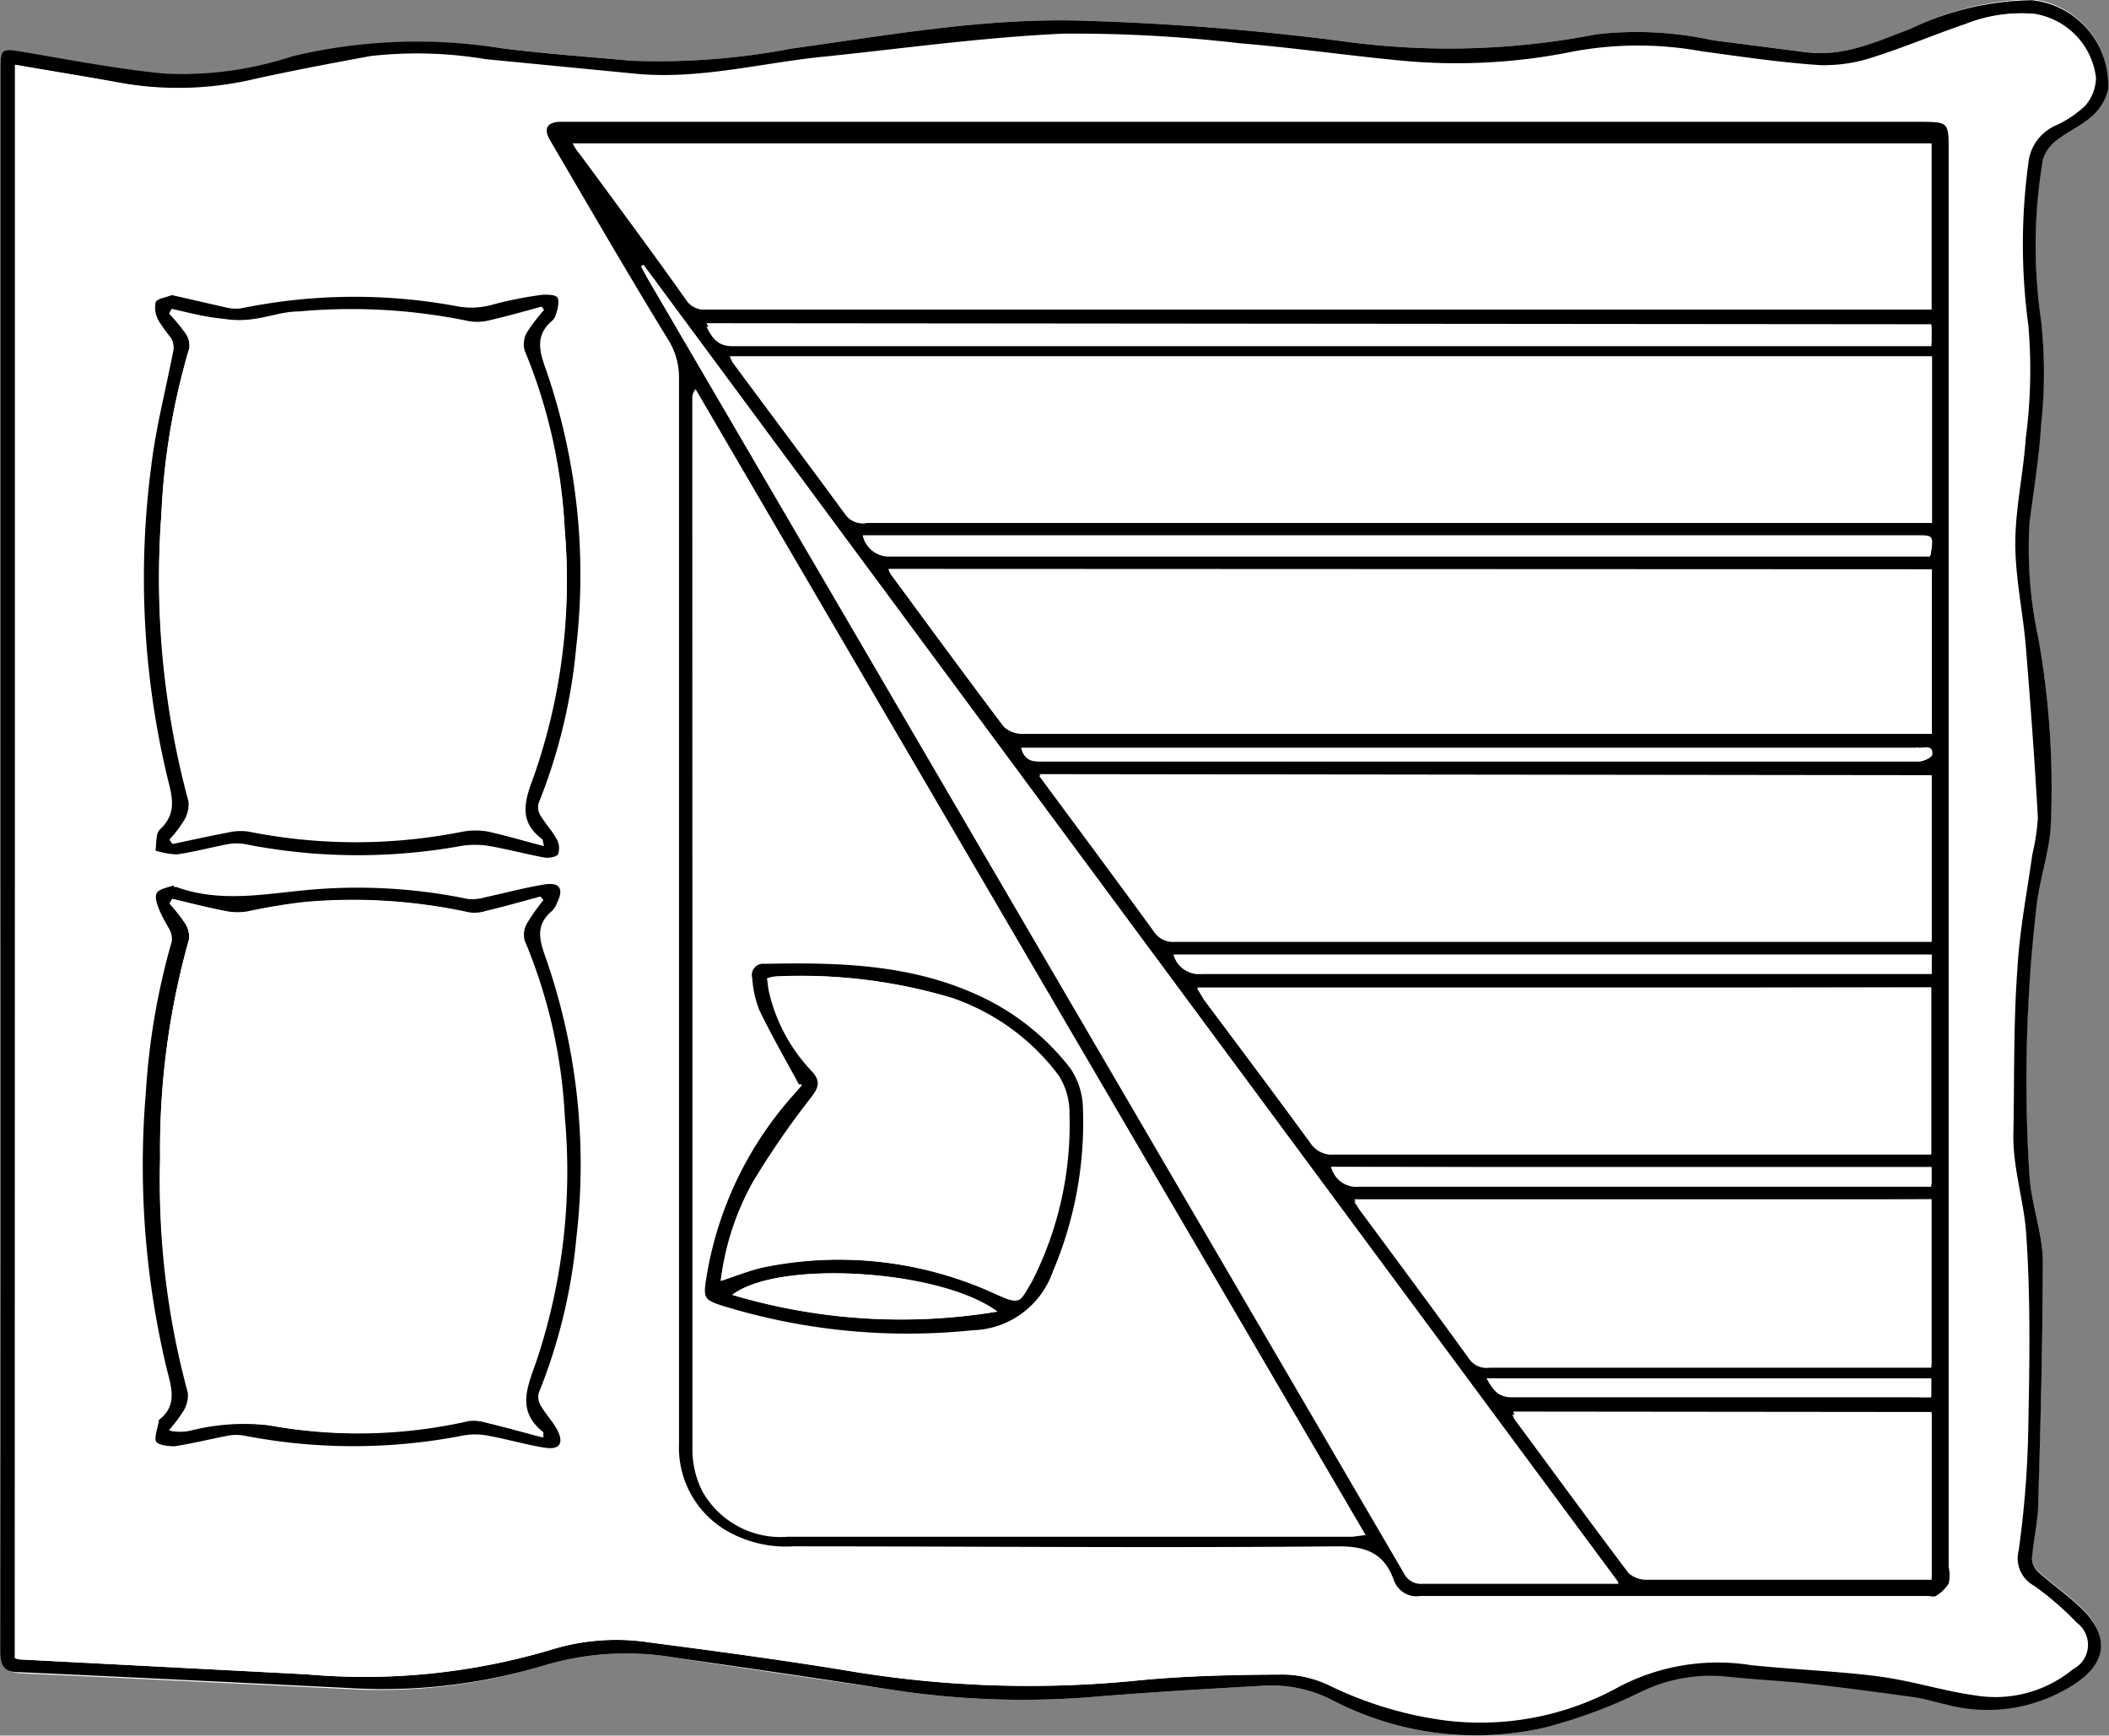 <svg id="Layer_1" data-name="Layer 1"
    xmlns="http://www.w3.org/2000/svg" viewBox="0 0 99.05 81.52">
    <rect x="0" y="0" width="99.05" height="81.52" fill="#808080" stroke="none"/>
    <defs>
        <style>.cls-1{fill:#fff;}</style>
    </defs>
    <title>fancy-bed</title>
    <path class="cls-1" d="M.5,47.67q0,18.6,0,37.18c0,.66.18.91.87,1,5.13.23,10.27.49,15.4.74A26.31,26.31,0,0,0,26,85.49a13.49,13.49,0,0,1,6.19-.37c3.31.51,6.64,1,10,1.48a40.4,40.4,0,0,0,9.64.36c2.64-.22,5.28-.37,7.92-.52a6.26,6.26,0,0,1,3.24.65,14.59,14.59,0,0,0,10,1.32,23.9,23.9,0,0,0,4.51-1.71,7.49,7.49,0,0,1,4-.74c1.33.15,2.66.2,4,.35,1.62.18,3.23.4,4.84.62.51.07,1,.23,1.51.34a7.47,7.47,0,0,0,6.12-1c1.37-.93,1.57-2.09.45-3.3-.65-.7-1.47-1.24-2.19-1.89a.92.92,0,0,1-.33-.64c.07-.92.27-1.84.3-2.76.11-3.74.23-7.48.21-11.22,0-1.31-.51-2.61-.62-3.93a70.79,70.79,0,0,1,.32-12.69c.13-1.25.57-2.48.67-3.73a39.9,39.9,0,0,0-.58-8.93,19.87,19.87,0,0,1-.41-5.44c.2-1.51.45-3,.54-4.55a22.67,22.67,0,0,0,0-4.94,24,24,0,0,1,.09-7.56,1.81,1.81,0,0,1,.69-.92c.51-.4,1.13-.66,1.6-1.09a2.39,2.39,0,0,0,.77-1.27,4,4,0,0,0-3.58-4.18A13.61,13.61,0,0,0,90.2,8.62c-1.59.6-3.14,1.33-4.92,1.09l-4.35-.56a16.66,16.66,0,0,0-5.45-.28,36.37,36.37,0,0,1-12.05.31c-4-.52-8.09-.83-12.15-.95-4.57-.13-9.09.69-13.6,1.31a33.15,33.15,0,0,1-7.57.57c-2-.19-4.08-.33-6.1-.59a25.28,25.28,0,0,0-9.8.44,16.65,16.65,0,0,1-6,.82c-2.19-.25-4.37-.67-6.55-1C.51,9.54.5,9.53.5,10.69Z" transform="translate(-0.48 -7.26)"/>
    <path d="M.5,47.67v-37c0-1.16,0-1.15,1.18-.95,2.18.37,4.36.79,6.55,1a16.65,16.65,0,0,0,6-.82A25.28,25.28,0,0,1,24,9.52c2,.26,4.06.4,6.1.59a33.15,33.15,0,0,0,7.57-.57c4.51-.62,9-1.44,13.6-1.31,4.06.12,8.13.43,12.15.95a36.37,36.37,0,0,0,12.05-.31,16.66,16.66,0,0,1,5.45.28l4.35.56c1.78.24,3.33-.49,4.92-1.09a13.61,13.61,0,0,1,5.72-1.35,4,4,0,0,1,3.58,4.18,2.39,2.39,0,0,1-.77,1.27c-.47.43-1.09.69-1.6,1.09a1.81,1.81,0,0,0-.69.92,24,24,0,0,0-.09,7.56,22.67,22.67,0,0,1,0,4.94c-.09,1.52-.34,3-.54,4.55a19.87,19.87,0,0,0,.41,5.44,39.9,39.9,0,0,1,.58,8.93c-.1,1.25-.54,2.48-.67,3.73a70.79,70.79,0,0,0-.32,12.69c.11,1.32.61,2.62.62,3.93,0,3.74-.1,7.48-.21,11.22,0,.92-.23,1.84-.3,2.76a.92.92,0,0,0,.33.64c.72.65,1.54,1.19,2.19,1.89,1.12,1.21.92,2.37-.45,3.3a7.47,7.47,0,0,1-6.12,1c-.5-.11-1-.27-1.51-.34-1.61-.22-3.22-.44-4.84-.62-1.33-.15-2.66-.2-4-.35a7.49,7.49,0,0,0-4,.74A23.9,23.9,0,0,1,73,88.41a14.59,14.59,0,0,1-10-1.32,6.26,6.26,0,0,0-3.24-.65c-2.64.15-5.28.3-7.92.52a40.4,40.4,0,0,1-9.64-.36c-3.31-.51-6.64-1-10-1.48a13.49,13.49,0,0,0-6.19.37,26.31,26.31,0,0,1-9.25,1.05c-5.13-.25-10.27-.51-15.4-.74-.69,0-.87-.29-.87-1Q.51,66.26.5,47.67Zm.68,37.47a.92.92,0,0,0,.22.06l13.47.7a30.75,30.75,0,0,0,11.48-1.15A10.35,10.35,0,0,1,31,84.4c3.05.4,6.1.81,9.13,1.3a51.29,51.29,0,0,0,13.5.52c2.39-.25,4.8-.29,7.21-.31a5.24,5.24,0,0,1,2.21.56,17.09,17.09,0,0,0,5.4,1.61,13.45,13.45,0,0,0,8.1-1.61,10,10,0,0,1,6.17-1c1.54.16,3.09.24,4.63.38.75.07,1.5.15,2.23.29,1.23.23,2.43.58,3.66.75a5.73,5.73,0,0,0,4.6-1.23A1.28,1.28,0,0,0,98,83.47a13.72,13.72,0,0,0-2-1.73,1.48,1.48,0,0,1-.71-1.67,46.88,46.88,0,0,0,.45-5.79c.06-3,.11-6.07-.1-9.09-.11-1.56-.64-3.1-.6-4.71.05-2.58,0-5.16.19-7.74.1-1.79.45-3.57.7-5.35a10.42,10.42,0,0,0,.26-1.71c-.15-2.7-.35-5.4-.57-8.1-.14-1.62-.5-3.24-.49-4.86s.38-3.24.49-4.87a24.43,24.43,0,0,0,.12-5.33,28.22,28.22,0,0,1,0-7.57,2.17,2.17,0,0,1,1.23-1.77,5.08,5.08,0,0,0,1.44-.95,2.07,2.07,0,0,0,.51-1.31,3.45,3.45,0,0,0-2.83-3,7,7,0,0,0-3.29.46c-1.44.49-2.85,1.09-4.3,1.55a7.29,7.29,0,0,1-2.52.39c-1.86-.12-3.72-.4-5.57-.65a16.76,16.76,0,0,0-6,0,27.44,27.44,0,0,1-8.29.42c-2.48-.24-5-.6-7.43-.8a67.2,67.2,0,0,0-8.25-.45c-3.79.17-7.57.7-11.35,1.09-2.93.3-5.81,1.08-8.79.79l-7-.68a19.56,19.56,0,0,0-5.4-.15c-1.8.33-3.6.67-5.38,1.06a15.65,15.65,0,0,1-6.21.23c-1.69-.31-3.39-.58-5.11-.88Z" transform="translate(-0.48 -7.26)"/>
    <path class="cls-1" d="M1.18,85.14V10.31c1.72.3,3.42.57,5.11.88A15.65,15.65,0,0,0,12.5,11c1.78-.39,3.58-.73,5.38-1.06a19.56,19.56,0,0,1,5.4.15l7,.68c3,.29,5.86-.49,8.79-.79,3.78-.39,7.56-.92,11.35-1.09a67.2,67.2,0,0,1,8.25.45c2.48.2,5,.56,7.43.8a27.44,27.44,0,0,0,8.29-.42,16.76,16.76,0,0,1,6,0c1.85.25,3.71.53,5.57.65a7.29,7.29,0,0,0,2.52-.39c1.45-.46,2.86-1.06,4.3-1.55A7,7,0,0,1,96,7.91a3.45,3.45,0,0,1,2.83,3,2.07,2.07,0,0,1-.51,1.31,5.08,5.08,0,0,1-1.44.95A2.17,2.17,0,0,0,95.66,15a28.22,28.22,0,0,0,0,7.57,24.43,24.43,0,0,1-.12,5.33c-.11,1.63-.49,3.25-.49,4.87s.35,3.24.49,4.86c.22,2.7.42,5.4.57,8.1a10.42,10.42,0,0,1-.26,1.71c-.25,1.78-.6,3.56-.7,5.35C95,55.32,95,57.9,95,60.48c0,1.61.49,3.15.6,4.71.21,3,.16,6.06.1,9.09a46.88,46.88,0,0,1-.45,5.79A1.48,1.48,0,0,0,96,81.74a13.72,13.72,0,0,1,2,1.73,1.28,1.28,0,0,1-.16,2.15,5.73,5.73,0,0,1-4.6,1.23c-1.23-.17-2.43-.52-3.66-.75-.73-.14-1.48-.22-2.23-.29-1.54-.14-3.09-.22-4.63-.38a10,10,0,0,0-6.17,1,13.45,13.45,0,0,1-8.1,1.61A17.09,17.09,0,0,1,63,86.47a5.24,5.24,0,0,0-2.21-.56c-2.41,0-4.82.06-7.21.31a51.29,51.29,0,0,1-13.5-.52c-3-.49-6.08-.9-9.13-1.3a10.35,10.35,0,0,0-4.6.35A30.75,30.75,0,0,1,14.87,85.9L1.4,85.2A.92.92,0,0,1,1.18,85.14ZM92,47.68h0V14.19C92,13,91.92,13,90.79,13h-64c-.6,0-.77.33-.46.86C28.16,17,30,20.18,31.85,23.37A3.36,3.36,0,0,1,32.3,25q0,22.2,0,44.4c0,1.91,0,3.83,0,5.74a4.52,4.52,0,0,0,2.11,4,5.57,5.57,0,0,0,3.26.81c8.52,0,17,0,25.56,0,1.35,0,2.19.33,2.64,1.58a1.13,1.13,0,0,0,1.26.75q11.91,0,23.82,0c.13,0,.29,0,.38,0a1.85,1.85,0,0,0,.6-.58,1.77,1.77,0,0,0,0-.77q0-9.09,0-18.19C91.94,57.7,92,52.69,92,47.68ZM8.64,48.92l0-.08c-.28.11-.71.16-.81.37s0,.6.16.88a9,9,0,0,0,.53.73,1,1,0,0,1,.14.61,32.88,32.88,0,0,0-1.22,7.1,41,41,0,0,0,1,13.06c.23.88.46,1.67-.39,2.33a.07.07,0,0,0,0,.06c-.06.32-.24.7-.13.94s.58.27.86.23c.85-.13,1.69-.34,2.53-.5a2.11,2.11,0,0,1,.75,0,26.78,26.78,0,0,0,10.25,0,3.19,3.19,0,0,1,1.19,0c.9.16,1.79.43,2.7.57.68.1.88-.22.56-.84-.21-.4-.54-.73-.76-1.12a.8.8,0,0,1-.11-.61,25.82,25.82,0,0,0,1.77-7.3,29.52,29.52,0,0,0-1.42-13.09c-.32-.88-.52-1.58.27-2.25a1,1,0,0,0,.24-.38c.33-.66.13-1-.58-.87-.93.15-1.85.4-2.77.6a2.29,2.29,0,0,1-.81.09,25.53,25.53,0,0,0-7.19-.46c-2.18.17-4.36.68-6.53-.11C8.73,48.92,8.68,48.93,8.64,48.92Zm-.09-27.8c-.26.11-.68.16-.76.34a1.26,1.26,0,0,0,.15.89,8.54,8.54,0,0,0,.56.78.88.88,0,0,1,.13.56c-.35,1.83-.83,3.65-1.05,5.5a40.27,40.27,0,0,0,.78,14.67c.23.89.41,1.64-.36,2.36-.21.19-.16.66-.22,1a3.78,3.78,0,0,0,1,.18c.8-.11,1.6-.33,2.4-.48a2.26,2.26,0,0,1,.82,0A27.27,27.27,0,0,0,22.1,47a4,4,0,0,1,1.38,0c.86.15,1.72.38,2.58.54.2,0,.56,0,.63-.16a.87.87,0,0,0-.06-.7c-.22-.4-.53-.73-.77-1.12a.75.75,0,0,1-.09-.56,26,26,0,0,0,1.78-7.36,29.48,29.48,0,0,0-1.4-13c-.33-.91-.55-1.66.29-2.36A.71.71,0,0,0,26.6,22c0-.26.18-.56.09-.76s-.46-.2-.68-.17a17.83,17.83,0,0,0-2.39.51,3.59,3.59,0,0,1-1.69.07,26.33,26.33,0,0,0-10,.08,1.86,1.86,0,0,1-.74,0Z" transform="translate(-0.48 -7.26)"/>
    <path d="M92,47.68c0,5,0,10,0,15q0,9.09,0,18.19a1.77,1.77,0,0,1,0,.77,1.85,1.85,0,0,1-.6.58c-.09.06-.25,0-.38,0q-11.91,0-23.82,0a1.13,1.13,0,0,1-1.26-.75c-.45-1.25-1.29-1.59-2.64-1.58-8.52.08-17,0-25.56,0a5.57,5.57,0,0,1-3.26-.81,4.52,4.52,0,0,1-2.11-4c0-1.91,0-3.83,0-5.74q0-22.2,0-44.4a3.36,3.36,0,0,0-.45-1.63C30,20.18,28.16,17,26.31,13.84c-.31-.53-.14-.84.46-.86h64C91.92,13,92,13,92,14.19V47.68ZM64.61,79.36q-15.8-27-31.46-53.82A.66.66,0,0,0,33,26q0,24.65,0,49.31a4.33,4.33,0,0,0,.47,2,4.21,4.21,0,0,0,4,2.13H64ZM27.38,14c.14.22.23.37.33.5,1.68,2.28,3.38,4.56,5,6.86a1,1,0,0,0,.9.44H90.51c.23,0,.45,0,.68,0V14Zm7.38,10a2,2,0,0,0,.16.29c1.77,2.39,3.55,4.76,5.3,7.15a1,1,0,0,0,1,.38h50V24ZM91.21,34h-49a1.46,1.46,0,0,0,.11.24c1.76,2.39,3.51,4.78,5.3,7.15a1.27,1.27,0,0,0,.88.34q21,0,42,0c.23,0,.46,0,.71,0ZM30.7,19.7l-.11.07.29.54Q48.64,50.72,66.4,81.13a.9.9,0,0,0,.91.52c2.82,0,5.64,0,8.46,0,.2,0,.4,0,.73,0Q53.52,50.55,30.7,19.7Zm60.5,24H49.28c1.84,2.49,3.62,4.88,5.38,7.3a1.08,1.08,0,0,0,1,.5H90.52c.22,0,.45,0,.68,0Zm-34.49,10c.14.22.23.39.34.54,1.67,2.24,3.35,4.48,5,6.73a1.16,1.16,0,0,0,1.07.52H91.18V53.64Zm7.37,10c.15.22.24.38.36.53,1.67,2.26,3.35,4.52,5,6.8a1,1,0,0,0,1,.47H90.54l.65,0V63.59Zm27.12,10H71.51a2,2,0,0,0,.11.24c1.78,2.4,3.54,4.82,5.34,7.2a1.24,1.24,0,0,0,.83.32c4.24,0,8.48,0,12.71,0,.23,0,.46,0,.7,0Zm0-51.09H33.66c.28.55.54.91,1.22.91q27.81,0,55.63,0c.23,0,.45,0,.68,0ZM41,32.4a1.25,1.25,0,0,0,1.29,1q24,0,48.09,0h.74c.15-.93.14-.94-.66-.94H41ZM91.2,52.1H55.6a1.23,1.23,0,0,0,1.33.9q16.71,0,33.42,0h.85ZM48.44,42.38c.16.61.52.66.94.65H90.59c.21,0,.59-.18.61-.31,0-.46-.36-.28-.6-.32a.61.61,0,0,0-.19,0h-42ZM63,62.07A1.21,1.21,0,0,0,64.3,63q13,0,26.07,0l.81,0v-.83ZM70.3,72c.31.52.53.89,1.19.89,6.36,0,12.73,0,19.09,0a5.6,5.6,0,0,0,.6,0V72Z" transform="translate(-0.48 -7.26)"/>
    <path d="M8.64,48.92s.09,0,.12,0c2.17.79,4.35.28,6.53.11a25.53,25.53,0,0,1,7.19.46,2.29,2.29,0,0,0,.81-.09c.92-.2,1.84-.45,2.77-.6.71-.11.91.21.58.87a1,1,0,0,1-.24.38c-.79.67-.59,1.37-.27,2.25a29.52,29.52,0,0,1,1.42,13.09,25.82,25.82,0,0,1-1.77,7.3.8.8,0,0,0,.11.61c.22.39.55.72.76,1.12.32.62.12.94-.56.84-.91-.14-1.8-.41-2.7-.57a3.19,3.19,0,0,0-1.19,0,26.78,26.78,0,0,1-10.25,0,2.11,2.11,0,0,0-.75,0c-.84.16-1.68.37-2.53.5-.28,0-.77-.05-.86-.23s.07-.62.13-.94a.07.07,0,0,1,0-.06c.85-.66.62-1.45.39-2.33a41,41,0,0,1-1-13.06,32.88,32.88,0,0,1,1.22-7.1,1,1,0,0,0-.14-.61A9,9,0,0,1,8,50.09c-.12-.28-.27-.67-.16-.88s.53-.26.81-.37Zm-.07.56-.13.22a7.3,7.3,0,0,1,.7.88,1.16,1.16,0,0,1,.22.79A36.39,36.39,0,0,0,8,61.69a37.59,37.59,0,0,0,1.37,11,1.4,1.4,0,0,1-.23.9,6.87,6.87,0,0,1-.66.87,2.27,2.27,0,0,0,.93,0,10.24,10.24,0,0,1,3.72-.25,23.38,23.38,0,0,0,9.35-.2,2.06,2.06,0,0,1,.88.08c.87.21,1.73.45,2.64.69,0-.13,0-.22,0-.25-1.27-1-.76-2.1-.33-3.33a28.14,28.14,0,0,0,1.34-11.45,24.58,24.58,0,0,0-1.89-8.32,1.08,1.08,0,0,1,.11-.8A9.39,9.39,0,0,1,26,49.54l-.12-.15c-.85.23-1.69.47-2.54.67a1.74,1.74,0,0,1-.81.07,25.56,25.56,0,0,0-7.7-.49,27,27,0,0,0-2.67.44,2.8,2.8,0,0,1-1,0C10.27,49.9,9.42,49.68,8.57,49.48Z" transform="translate(-0.48 -7.26)"/>
    <path d="M8.55,21.12l2.63.6a1.86,1.86,0,0,0,.74,0,26.33,26.33,0,0,1,10-.08,3.59,3.59,0,0,0,1.69-.07A17.83,17.83,0,0,1,26,21.1c.22,0,.62,0,.68.17s0,.5-.09.76a.71.71,0,0,1-.16.28c-.84.7-.62,1.45-.29,2.36a29.48,29.48,0,0,1,1.4,13A26,26,0,0,1,25.77,45a.75.75,0,0,0,.09.56c.24.39.55.72.77,1.12a.87.87,0,0,1,.06.7c-.07.13-.43.19-.63.16-.86-.16-1.72-.39-2.58-.54a4,4,0,0,0-1.38,0A27.27,27.27,0,0,1,12,46.91a2.26,2.26,0,0,0-.82,0c-.8.15-1.6.37-2.4.48a3.78,3.78,0,0,1-1-.18c.06-.34,0-.81.22-1,.77-.72.59-1.47.36-2.36a40.27,40.27,0,0,1-.78-14.67c.22-1.85.7-3.67,1.05-5.5a.88.88,0,0,0-.13-.56,8.54,8.54,0,0,1-.56-.78,1.26,1.26,0,0,1-.15-.89C7.87,21.28,8.29,21.23,8.55,21.12Zm0,.65-.12.2a9.19,9.19,0,0,1,.74.91,1,1,0,0,1,.2.74,32.23,32.23,0,0,0-1.31,7.8A40.09,40.09,0,0,0,9.33,44.9a1.44,1.44,0,0,1-.21.9,5.82,5.82,0,0,1-.68.89l.11.18c.85-.18,1.7-.37,2.56-.53a2.62,2.62,0,0,1,1-.05,25.62,25.62,0,0,0,10.06,0,3.4,3.4,0,0,1,1.19,0c.85.19,1.69.44,2.62.68-.05-.18-.05-.29-.1-.33-1.13-.9-.8-1.87-.36-3A27.83,27.83,0,0,0,27,32.11a25,25,0,0,0-1.88-8.39,1.12,1.12,0,0,1,.11-.85,7.88,7.88,0,0,1,.8-1.05l-.11-.16c-.84.23-1.68.47-2.53.66a2.26,2.26,0,0,1-1,0,27.21,27.21,0,0,0-7.9-.43c-.7,0-1.39.26-2.09.35a4.49,4.49,0,0,1-1.37,0C10.16,22.15,9.36,22,8.55,21.77Z" transform="translate(-0.48 -7.26)"/>
    <path class="cls-1" d="M64.61,79.36l-.59,0H37.5a4.21,4.21,0,0,1-4-2.13,4.33,4.33,0,0,1-.47-2Q33,50.63,33,26a.66.66,0,0,1,.14-.44Q48.84,52.41,64.61,79.36ZM38,58.19l.16,0s0,0,0,.06l-.34.39a16.89,16.89,0,0,0-4.15,8.73c-.13.84-.07,1,.74,1.21a29.51,29.51,0,0,0,11.78,1.16A4.1,4.1,0,0,0,49.92,67a17.91,17.91,0,0,0,1.41-7.67,3.45,3.45,0,0,0-.59-1.87,11.49,11.49,0,0,0-4.48-3.5c-3.16-1.39-6.51-1.48-9.88-1.41a.53.53,0,0,0-.58.67,5,5,0,0,0,.33,1.5C36.7,55.88,37.36,57,38,58.19Z" transform="translate(-0.48 -7.26)"/>
    <path class="cls-1" d="M27.38,14H91.19V21.8c-.23,0-.45,0-.68,0H33.66a1,1,0,0,1-.9-.44c-1.67-2.3-3.37-4.58-5-6.86C27.61,14.41,27.52,14.26,27.38,14Z" transform="translate(-0.48 -7.26)"/>
    <path class="cls-1" d="M34.76,24H91.19v7.82h-50a1,1,0,0,1-1-.38c-1.75-2.39-3.53-4.76-5.3-7.15A2,2,0,0,1,34.76,24Z" transform="translate(-0.48 -7.26)"/>
    <path class="cls-1" d="M91.21,34v7.71c-.25,0-.48,0-.71,0q-21,0-42,0a1.27,1.27,0,0,1-.88-.34c-1.79-2.37-3.54-4.76-5.3-7.15a1.46,1.46,0,0,1-.11-.24Z" transform="translate(-0.48 -7.26)"/>
    <path class="cls-1" d="M30.7,19.7Q53.56,50.6,76.5,81.59c-.33,0-.53,0-.73,0-2.82,0-5.64,0-8.46,0a.9.9,0,0,1-.91-.52Q48.66,50.71,30.88,20.31l-.29-.54Z" transform="translate(-0.48 -7.26)"/>
    <path class="cls-1" d="M91.2,43.67v7.75c-.23,0-.46,0-.68,0H55.67a1.08,1.08,0,0,1-1-.5c-1.76-2.42-3.54-4.81-5.38-7.3Z" transform="translate(-0.48 -7.26)"/>
    <path class="cls-1" d="M56.71,53.64H91.18v7.78H63.11A1.16,1.16,0,0,1,62,60.91c-1.64-2.25-3.32-4.49-5-6.73C56.94,54,56.85,53.86,56.71,53.64Z" transform="translate(-0.48 -7.26)"/>
    <path class="cls-1" d="M64.08,63.59H91.19v7.76l-.65,0H70.41a1,1,0,0,1-1-.47c-1.66-2.28-3.34-4.54-5-6.8C64.32,64,64.23,63.81,64.08,63.59Z" transform="translate(-0.48 -7.26)"/>
    <path class="cls-1" d="M91.2,73.58v7.73c-.24,0-.47,0-.7,0-4.23,0-8.47,0-12.71,0A1.24,1.24,0,0,1,77,81c-1.8-2.38-3.56-4.8-5.34-7.2a2,2,0,0,1-.11-.24Z" transform="translate(-0.48 -7.26)"/>
    <path class="cls-1" d="M91.19,22.49v.86c-.23,0-.45,0-.68,0q-27.81,0-55.63,0c-.68,0-.94-.36-1.22-.91Z" transform="translate(-0.48 -7.26)"/>
    <path class="cls-1" d="M41,32.4H90.49c.8,0,.81,0,.66.94h-.74q-24,0-48.09,0A1.25,1.25,0,0,1,41,32.4Z" transform="translate(-0.48 -7.26)"/>
    <path class="cls-1" d="M91.2,52.1V53h-.85q-16.71,0-33.42,0a1.23,1.23,0,0,1-1.33-.9Z" transform="translate(-0.48 -7.26)"/>
    <path class="cls-1" d="M48.44,42.38h42a.61.61,0,0,1,.19,0c.24,0,.65-.14.6.32,0,.13-.4.31-.61.31H49.38C49,43,48.6,43,48.44,42.38Z" transform="translate(-0.48 -7.26)"/>
    <path class="cls-1" d="M63,62.07h28.2v.83l-.81,0q-13,0-26.07,0A1.21,1.21,0,0,1,63,62.07Z" transform="translate(-0.48 -7.26)"/>
    <path class="cls-1" d="M70.3,72H91.18v.82a5.6,5.6,0,0,1-.6,0c-6.36,0-12.73,0-19.09,0C70.83,72.91,70.61,72.54,70.3,72Z" transform="translate(-0.48 -7.26)"/>
    <path class="cls-1" d="M8.57,49.48c.85.2,1.7.42,2.56.58a2.8,2.8,0,0,0,1,0,27,27,0,0,1,2.67-.44,25.56,25.56,0,0,1,7.7.49,1.74,1.74,0,0,0,.81-.07c.85-.2,1.69-.44,2.54-.67l.12.15a9.39,9.39,0,0,0-.81,1.07,1.08,1.08,0,0,0-.11.8,24.58,24.58,0,0,1,1.89,8.32A28.14,28.14,0,0,1,25.6,71.18c-.43,1.23-.94,2.33.33,3.33,0,0,0,.12,0,.25-.91-.24-1.77-.48-2.64-.69a2.06,2.06,0,0,0-.88-.08,23.38,23.38,0,0,1-9.35.2,10.24,10.24,0,0,0-3.72.25,2.27,2.27,0,0,1-.93,0,6.87,6.87,0,0,0,.66-.87,1.4,1.4,0,0,0,.23-.9A37.59,37.59,0,0,1,8,61.69,36.39,36.39,0,0,1,9.36,51.37a1.16,1.16,0,0,0-.22-.79,7.3,7.3,0,0,0-.7-.88Z" transform="translate(-0.48 -7.26)"/>
    <path class="cls-1" d="M8.55,21.77c.81.18,1.61.38,2.43.51a4.49,4.49,0,0,0,1.37,0c.7-.09,1.39-.31,2.09-.35a27.21,27.21,0,0,1,7.9.43,2.26,2.26,0,0,0,1,0c.85-.19,1.69-.43,2.53-.66l.11.16a7.88,7.88,0,0,0-.8,1.05,1.12,1.12,0,0,0-.11.85A25,25,0,0,1,27,32.11a27.83,27.83,0,0,1-1.43,11.56c-.44,1.17-.77,2.14.36,3,.05,0,.05.15.1.33-.93-.24-1.77-.49-2.62-.68a3.4,3.4,0,0,0-1.19,0,25.62,25.62,0,0,1-10.06,0,2.62,2.62,0,0,0-1,.05c-.86.16-1.71.35-2.56.53l-.11-.18a5.82,5.82,0,0,0,.68-.89,1.44,1.44,0,0,0,.21-.9A40.09,40.09,0,0,1,8.06,31.42a32.23,32.23,0,0,1,1.31-7.8,1,1,0,0,0-.2-.74A9.19,9.19,0,0,0,8.43,22Z" transform="translate(-0.48 -7.26)"/>
    <path d="M38,58.19c-.63-1.16-1.29-2.31-1.86-3.49a5,5,0,0,1-.33-1.5.53.53,0,0,1,.58-.67c3.37-.07,6.72,0,9.88,1.41a11.49,11.49,0,0,1,4.48,3.5,3.45,3.45,0,0,1,.59,1.87A17.91,17.91,0,0,1,49.92,67a4.1,4.1,0,0,1-3.76,2.74,29.51,29.51,0,0,1-11.78-1.16c-.81-.26-.87-.37-.74-1.21a16.89,16.89,0,0,1,4.15-8.73l.34-.39s0,0,0-.06Zm-3.66,9.23c.7-.22,1.34-.49,2-.63a17.75,17.75,0,0,1,11,1.27c1,.43,1,.45,1.52-.46l.1-.17a16.24,16.24,0,0,0,1.75-7.83,3.28,3.28,0,0,0-.51-1.83,10.49,10.49,0,0,0-5-3.64,24.54,24.54,0,0,0-8.22-1,1.77,1.77,0,0,0-.39.09c0,.24,0,.46.1.66a8,8,0,0,0,2,3.7c.41.43.37.73,0,1.2a39.2,39.2,0,0,0-2.76,4A12.54,12.54,0,0,0,34.33,67.42Zm13,1.45c-2.67-2-10.32-2.45-12.42-.79A27.69,27.69,0,0,0,47.28,68.87Z" transform="translate(-0.48 -7.26)"/>
    <path class="cls-1" d="M34.33,67.42a12.54,12.54,0,0,1,1.51-4.65,39.2,39.2,0,0,1,2.76-4c.36-.47.4-.77,0-1.2a8,8,0,0,1-2-3.7c-.05-.2-.06-.42-.1-.66a1.77,1.77,0,0,1,.39-.09,24.54,24.54,0,0,1,8.22,1,10.49,10.49,0,0,1,5,3.64,3.28,3.28,0,0,1,.51,1.83,16.24,16.24,0,0,1-1.75,7.83l-.1.17c-.55.91-.54.89-1.52.46a17.75,17.75,0,0,0-11-1.27C35.67,66.93,35,67.2,34.33,67.42Z" transform="translate(-0.48 -7.26)"/>
    <path class="cls-1" d="M47.28,68.87a27.69,27.69,0,0,1-12.42-.79C37,66.42,44.61,66.89,47.28,68.87Z" transform="translate(-0.48 -7.26)"/>
</svg>